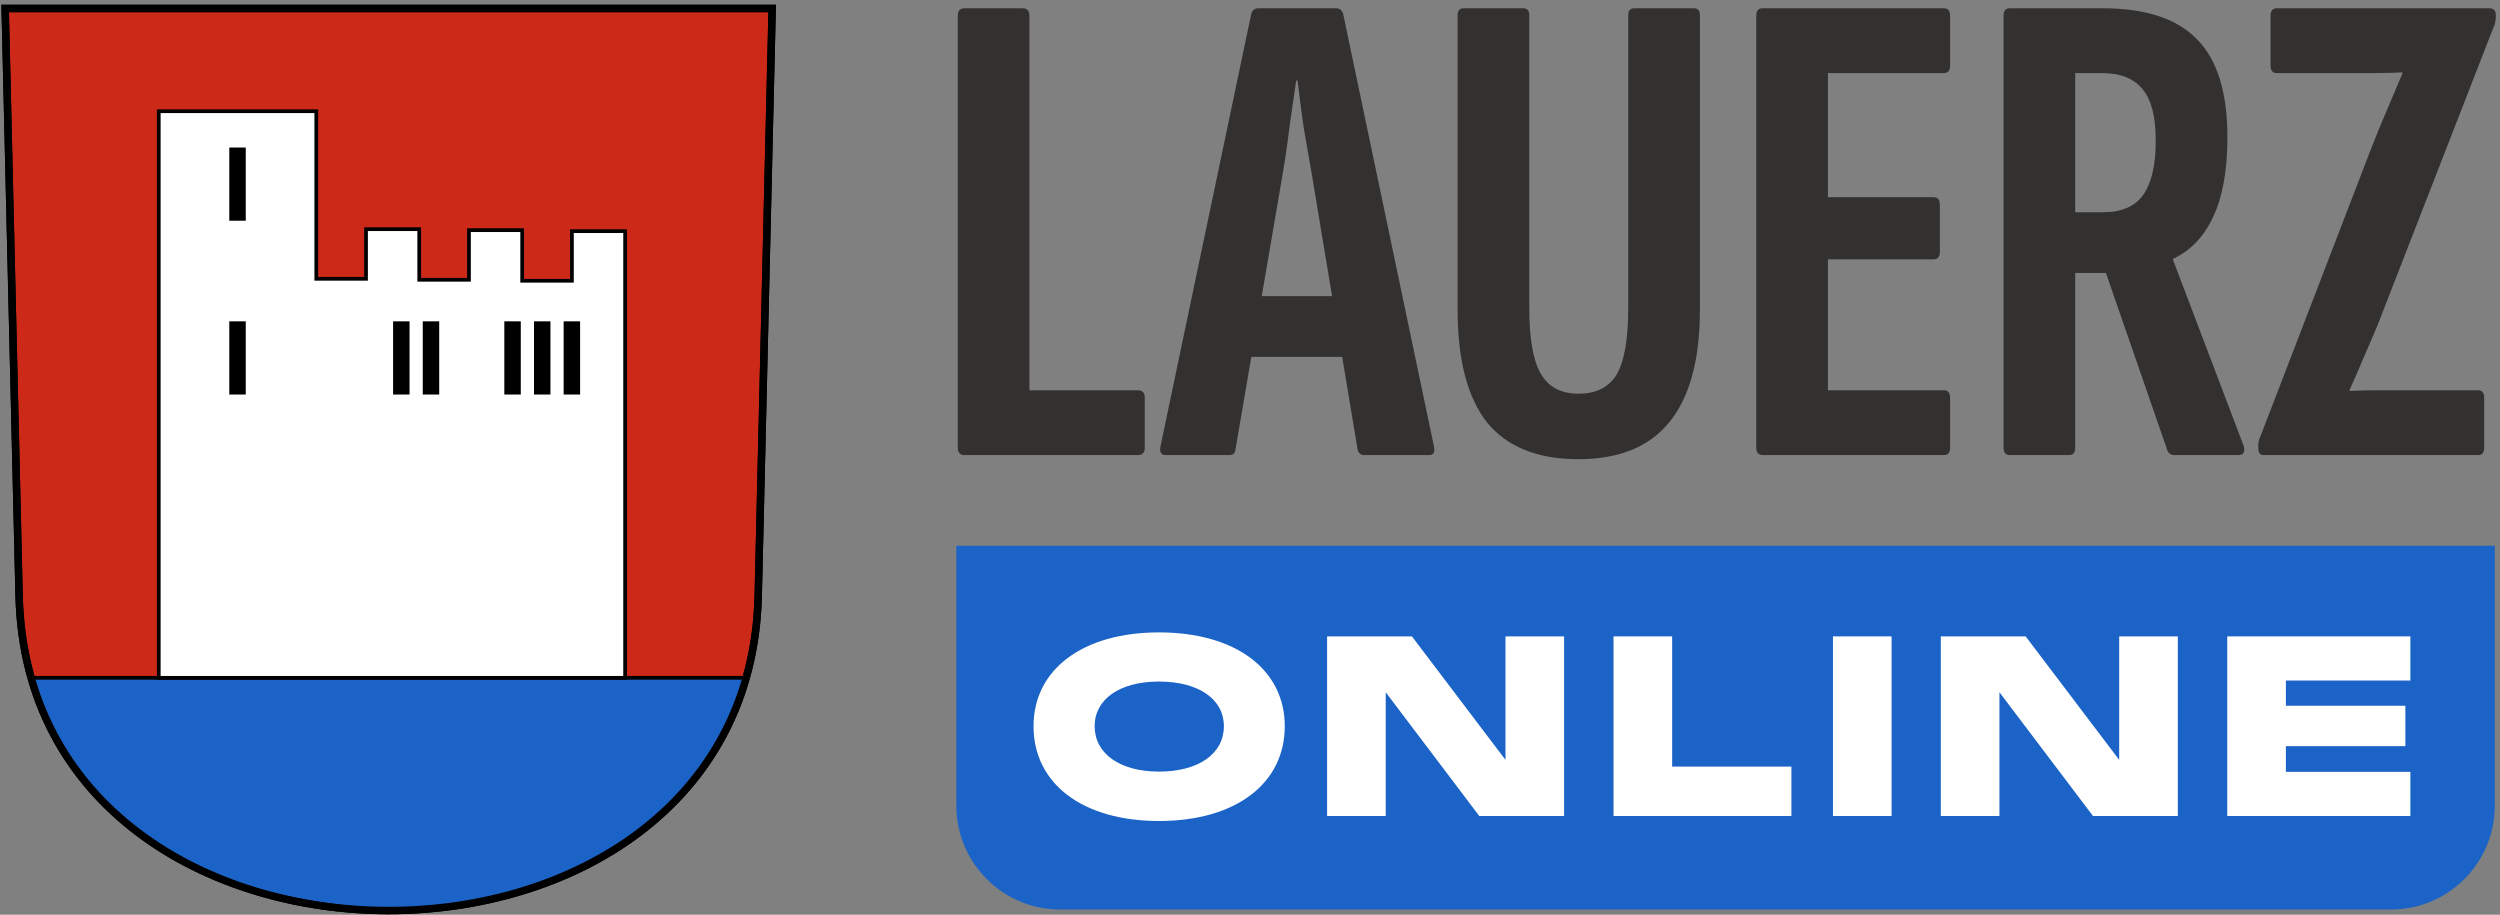 <?xml version="1.0" encoding="UTF-8"?> <svg xmlns="http://www.w3.org/2000/svg" width="481" height="176" viewBox="0 0 481 176" fill="none"><rect x="0" y="0" width="481" height="176" fill="#808080" stroke="none"/><g clip-path="url(#clip0_550_2485)"><path fill-rule="evenodd" clip-rule="evenodd" d="M0.992 1.627L3.675 114.644C5.591 195.369 143.965 195.369 145.882 114.644L148.565 1.627H0.992Z" fill="#CC2918"></path><path d="M149.296 0.912L146.595 114.66C146.11 135.071 136.99 150.407 123.554 160.622C110.137 170.823 92.442 175.903 74.779 175.903C57.116 175.903 39.42 170.823 26.003 160.622C12.567 150.407 3.447 135.071 2.962 114.66L0.261 0.912H149.296ZM4.388 114.627C4.862 134.578 13.756 149.515 26.865 159.482C39.992 169.462 57.369 174.473 74.779 174.473C92.188 174.473 109.565 169.462 122.692 159.482C135.8 149.515 144.695 134.578 145.169 114.627L147.834 2.343H1.723L4.388 114.627Z" fill="black"></path><path d="M5.991 130.413L143.566 130.413C135.256 157.512 111.22 174.679 74.778 175.188C37.48 173.433 15.161 157.949 5.991 130.413Z" fill="#1B63C6"></path><path d="M144.049 130.056L143.907 130.518C135.542 157.795 111.345 175.036 74.783 175.546H74.773L74.762 175.545C56.069 174.666 41.097 170.345 29.64 162.767C18.179 155.186 10.26 144.362 5.652 130.526L5.496 130.056H144.049ZM6.488 130.771C11.072 144.245 18.848 154.772 30.032 162.17C41.351 169.656 56.187 173.954 74.79 174.83C110.892 174.321 134.696 157.42 143.08 130.771H6.488Z" fill="black"></path><path d="M120.274 54.209V44.473H110.036V54.02H100.467V44.283H90.229V53.83H80.66V44.094H70.422V53.64H60.853V21.397H30.545V130.413L120.274 130.413V54.209Z" fill="white"></path><path d="M119.917 44.831H110.393V54.377H100.11V44.641H90.585V54.187H80.303V44.451H70.779V53.998H60.497V21.755H30.902V130.056H119.917V44.831ZM120.63 130.771H30.189V21.039H61.21V53.283H70.066V43.736H81.016V53.472H89.872V43.926H100.824V53.662H109.679V44.115H120.63V130.771Z" fill="black"></path><path d="M78.44 62.183H75.987V75.55H78.44V62.183Z" fill="black"></path><path d="M78.796 61.825V75.907H75.631V61.825H78.796ZM76.344 75.192H78.083V62.541H76.344V75.192Z" fill="black"></path><path d="M84.147 62.183H81.695V75.55H84.147V62.183Z" fill="black"></path><path d="M84.504 61.825V75.907H81.338V61.825H84.504ZM82.051 75.192H83.79V62.541H82.051V75.192Z" fill="black"></path><path d="M99.842 62.183H97.389V75.55H99.842V62.183Z" fill="black"></path><path d="M100.198 61.825V75.907H97.033V61.825H100.198ZM97.746 75.192H99.485V62.541H97.746V75.192Z" fill="black"></path><path d="M105.549 62.183H103.096V75.55H105.549V62.183Z" fill="black"></path><path d="M105.905 61.825V75.907H102.74V61.825H105.905ZM103.453 75.192H105.192V62.541H103.453V75.192Z" fill="black"></path><path d="M111.256 62.183H108.804V75.55H111.256V62.183Z" fill="black"></path><path d="M111.613 61.825V75.907H108.447V61.825H111.613ZM109.16 75.192H110.899V62.541H109.16V75.192Z" fill="black"></path><path d="M46.925 62.183H44.473V75.55H46.925V62.183Z" fill="black"></path><path d="M47.282 61.825V75.907H44.116V61.825H47.282ZM44.83 75.192H46.569V62.541H44.83V75.192Z" fill="black"></path><path d="M46.925 28.744H44.473V42.11H46.925V28.744Z" fill="black"></path><path d="M47.282 28.386V42.468H44.116V28.386H47.282ZM44.83 41.753H46.569V29.101H44.83V41.753Z" fill="black"></path><path d="M149.296 0.912L146.595 114.66C146.11 135.071 136.99 150.407 123.554 160.622C110.137 170.823 92.442 175.903 74.779 175.903C57.116 175.903 39.42 170.823 26.003 160.622C12.567 150.407 3.447 135.071 2.962 114.66L0.261 0.912H149.296ZM4.388 114.627C4.862 134.578 13.756 149.515 26.865 159.482C39.992 169.462 57.369 174.473 74.779 174.473C92.188 174.473 109.565 169.462 122.692 159.482C135.8 149.515 144.695 134.578 145.169 114.627L147.834 2.343H1.723L4.388 114.627Z" fill="black"></path></g><path d="M435.541 87.56C434.84 87.56 434.49 87.122 434.49 86.247V85.722C434.49 85.11 434.622 84.541 434.884 84.016L456.289 28.366C457.252 25.916 458.259 23.466 459.309 21.016C460.36 18.566 461.323 16.291 462.198 14.191V13.929C460.535 14.016 458.784 14.06 456.946 14.06C455.195 14.06 453.488 14.06 451.824 14.06H438.036C437.248 14.06 436.854 13.579 436.854 12.616V3.035C436.854 2.072 437.248 1.591 438.036 1.591H479.007C479.795 1.591 480.189 2.029 480.189 2.904V3.297C480.189 3.647 480.145 3.997 480.058 4.347C480.058 4.61 479.97 4.872 479.795 5.135L457.471 62.491C456.596 64.591 455.676 66.735 454.713 68.922C453.838 71.022 452.962 73.035 452.087 74.96V75.222C453.925 75.135 455.633 75.091 457.208 75.091C458.872 75.091 460.535 75.091 462.198 75.091H476.775C477.563 75.091 477.957 75.572 477.957 76.535V86.116C477.957 87.079 477.563 87.56 476.775 87.56H435.541Z" fill="#333030"></path><path d="M386.664 87.56C385.876 87.56 385.482 87.079 385.482 86.116V3.035C385.482 2.072 385.876 1.591 386.664 1.591H404.523C412.84 1.591 418.924 3.604 422.776 7.629C426.628 11.566 428.554 17.822 428.554 26.397C428.554 32.785 427.635 37.904 425.797 41.754C424.046 45.516 421.507 48.185 418.18 49.76L418.049 49.891L431.706 85.854C431.969 86.991 431.618 87.56 430.655 87.56H418.311C417.699 87.56 417.261 87.254 416.998 86.641L405.18 52.516H399.27V86.116C399.27 87.079 398.876 87.56 398.088 87.56H386.664ZM399.27 40.835H404.654C408.244 40.835 410.826 39.697 412.402 37.422C413.978 35.147 414.766 31.691 414.766 27.054C414.766 22.504 413.934 19.222 412.271 17.21C410.607 15.11 407.981 14.06 404.392 14.06H399.27V40.835Z" fill="#333030"></path><path d="M339.218 87.56C338.342 87.56 337.905 87.079 337.905 86.116V3.035C337.905 2.072 338.299 1.591 339.087 1.591H374.017C374.805 1.591 375.199 2.072 375.199 3.035V12.616C375.199 13.579 374.805 14.06 374.017 14.06H351.693V37.947H372.047C372.835 37.947 373.229 38.429 373.229 39.391V48.447C373.229 49.41 372.835 49.891 372.047 49.891H351.693V75.091H374.017C374.805 75.091 375.199 75.572 375.199 76.535V86.116C375.199 87.079 374.805 87.56 374.017 87.56H339.218Z" fill="#333030"></path><path d="M303.687 88.347C295.808 88.347 289.942 85.985 286.09 81.26C282.326 76.447 280.444 69.229 280.444 59.604V2.904C280.444 2.029 280.838 1.591 281.626 1.591H293.05C293.838 1.591 294.232 2.029 294.232 2.904V59.21C294.232 65.16 294.976 69.404 296.465 71.941C297.953 74.479 300.36 75.747 303.687 75.747C307.101 75.747 309.553 74.522 311.041 72.072C312.529 69.535 313.273 65.247 313.273 59.21V2.904C313.273 2.029 313.667 1.591 314.455 1.591H325.88C326.668 1.591 327.062 2.029 327.062 2.904V59.604C327.062 69.229 325.092 76.447 321.152 81.26C317.3 85.985 311.479 88.347 303.687 88.347Z" fill="#333030"></path><path d="M224.304 87.56C223.429 87.56 223.079 87.035 223.254 85.985L240.719 2.772C240.894 1.985 241.376 1.591 242.163 1.591H257.002C257.79 1.591 258.272 1.985 258.447 2.772L275.912 85.985C276.087 87.035 275.781 87.56 274.993 87.56H262.518C261.817 87.56 261.38 87.21 261.205 86.51L252.406 33.616C251.881 30.554 251.356 27.535 250.83 24.56C250.393 21.497 249.999 18.479 249.649 15.504H249.386C248.948 18.479 248.511 21.497 248.073 24.56C247.723 27.535 247.285 30.554 246.76 33.616L237.699 86.51C237.611 87.21 237.217 87.56 236.517 87.56H224.304ZM238.618 68.66L240.719 56.979H258.053L260.285 68.66H238.618Z" fill="#333030"></path><path d="M185.586 87.56C184.71 87.56 184.273 87.079 184.273 86.116V3.035C184.273 2.072 184.71 1.591 185.586 1.591H196.748C197.623 1.591 198.061 2.072 198.061 3.035V75.091H218.941C219.816 75.091 220.254 75.572 220.254 76.535V86.116C220.254 87.079 219.816 87.56 218.941 87.56H185.586Z" fill="#333030"></path><path d="M184 105H480V155C480 166.046 471.046 175 460 175H204C192.954 175 184 166.046 184 155V105Z" fill="#1B63C6"></path><path d="M222.996 157.96C208.308 157.96 198.852 150.808 198.852 139.72C198.852 128.776 208.356 121.672 222.996 121.672C237.684 121.672 247.188 128.776 247.188 139.72C247.188 150.808 237.684 157.96 222.996 157.96ZM222.996 148.456C230.628 148.456 235.476 145 235.476 139.72C235.476 134.536 230.628 131.128 222.996 131.128C215.412 131.128 210.612 134.536 210.612 139.72C210.612 145 215.46 148.456 222.996 148.456Z" fill="white"></path><path d="M255.333 157V122.44H271.653L289.653 146.2V122.44H300.933V157H284.613L266.613 133.192V157H255.333Z" fill="white"></path><path d="M310.443 157V122.44H321.723V147.496H344.667V157H310.443Z" fill="white"></path><path d="M352.662 157V122.44H363.942V157H352.662Z" fill="white"></path><path d="M373.413 157V122.44H389.733L407.733 146.2V122.44H419.013V157H402.693L384.693 133.192V157H373.413Z" fill="white"></path><path d="M428.523 157V122.44H463.755V130.936H439.803V135.784H462.795V143.56H439.803V148.504H463.755V157H428.523Z" fill="white"></path><defs><clipPath id="clip0_550_2485"><rect width="149" height="175" fill="white" transform="translate(0.278 0.912)"></rect></clipPath></defs></svg> 